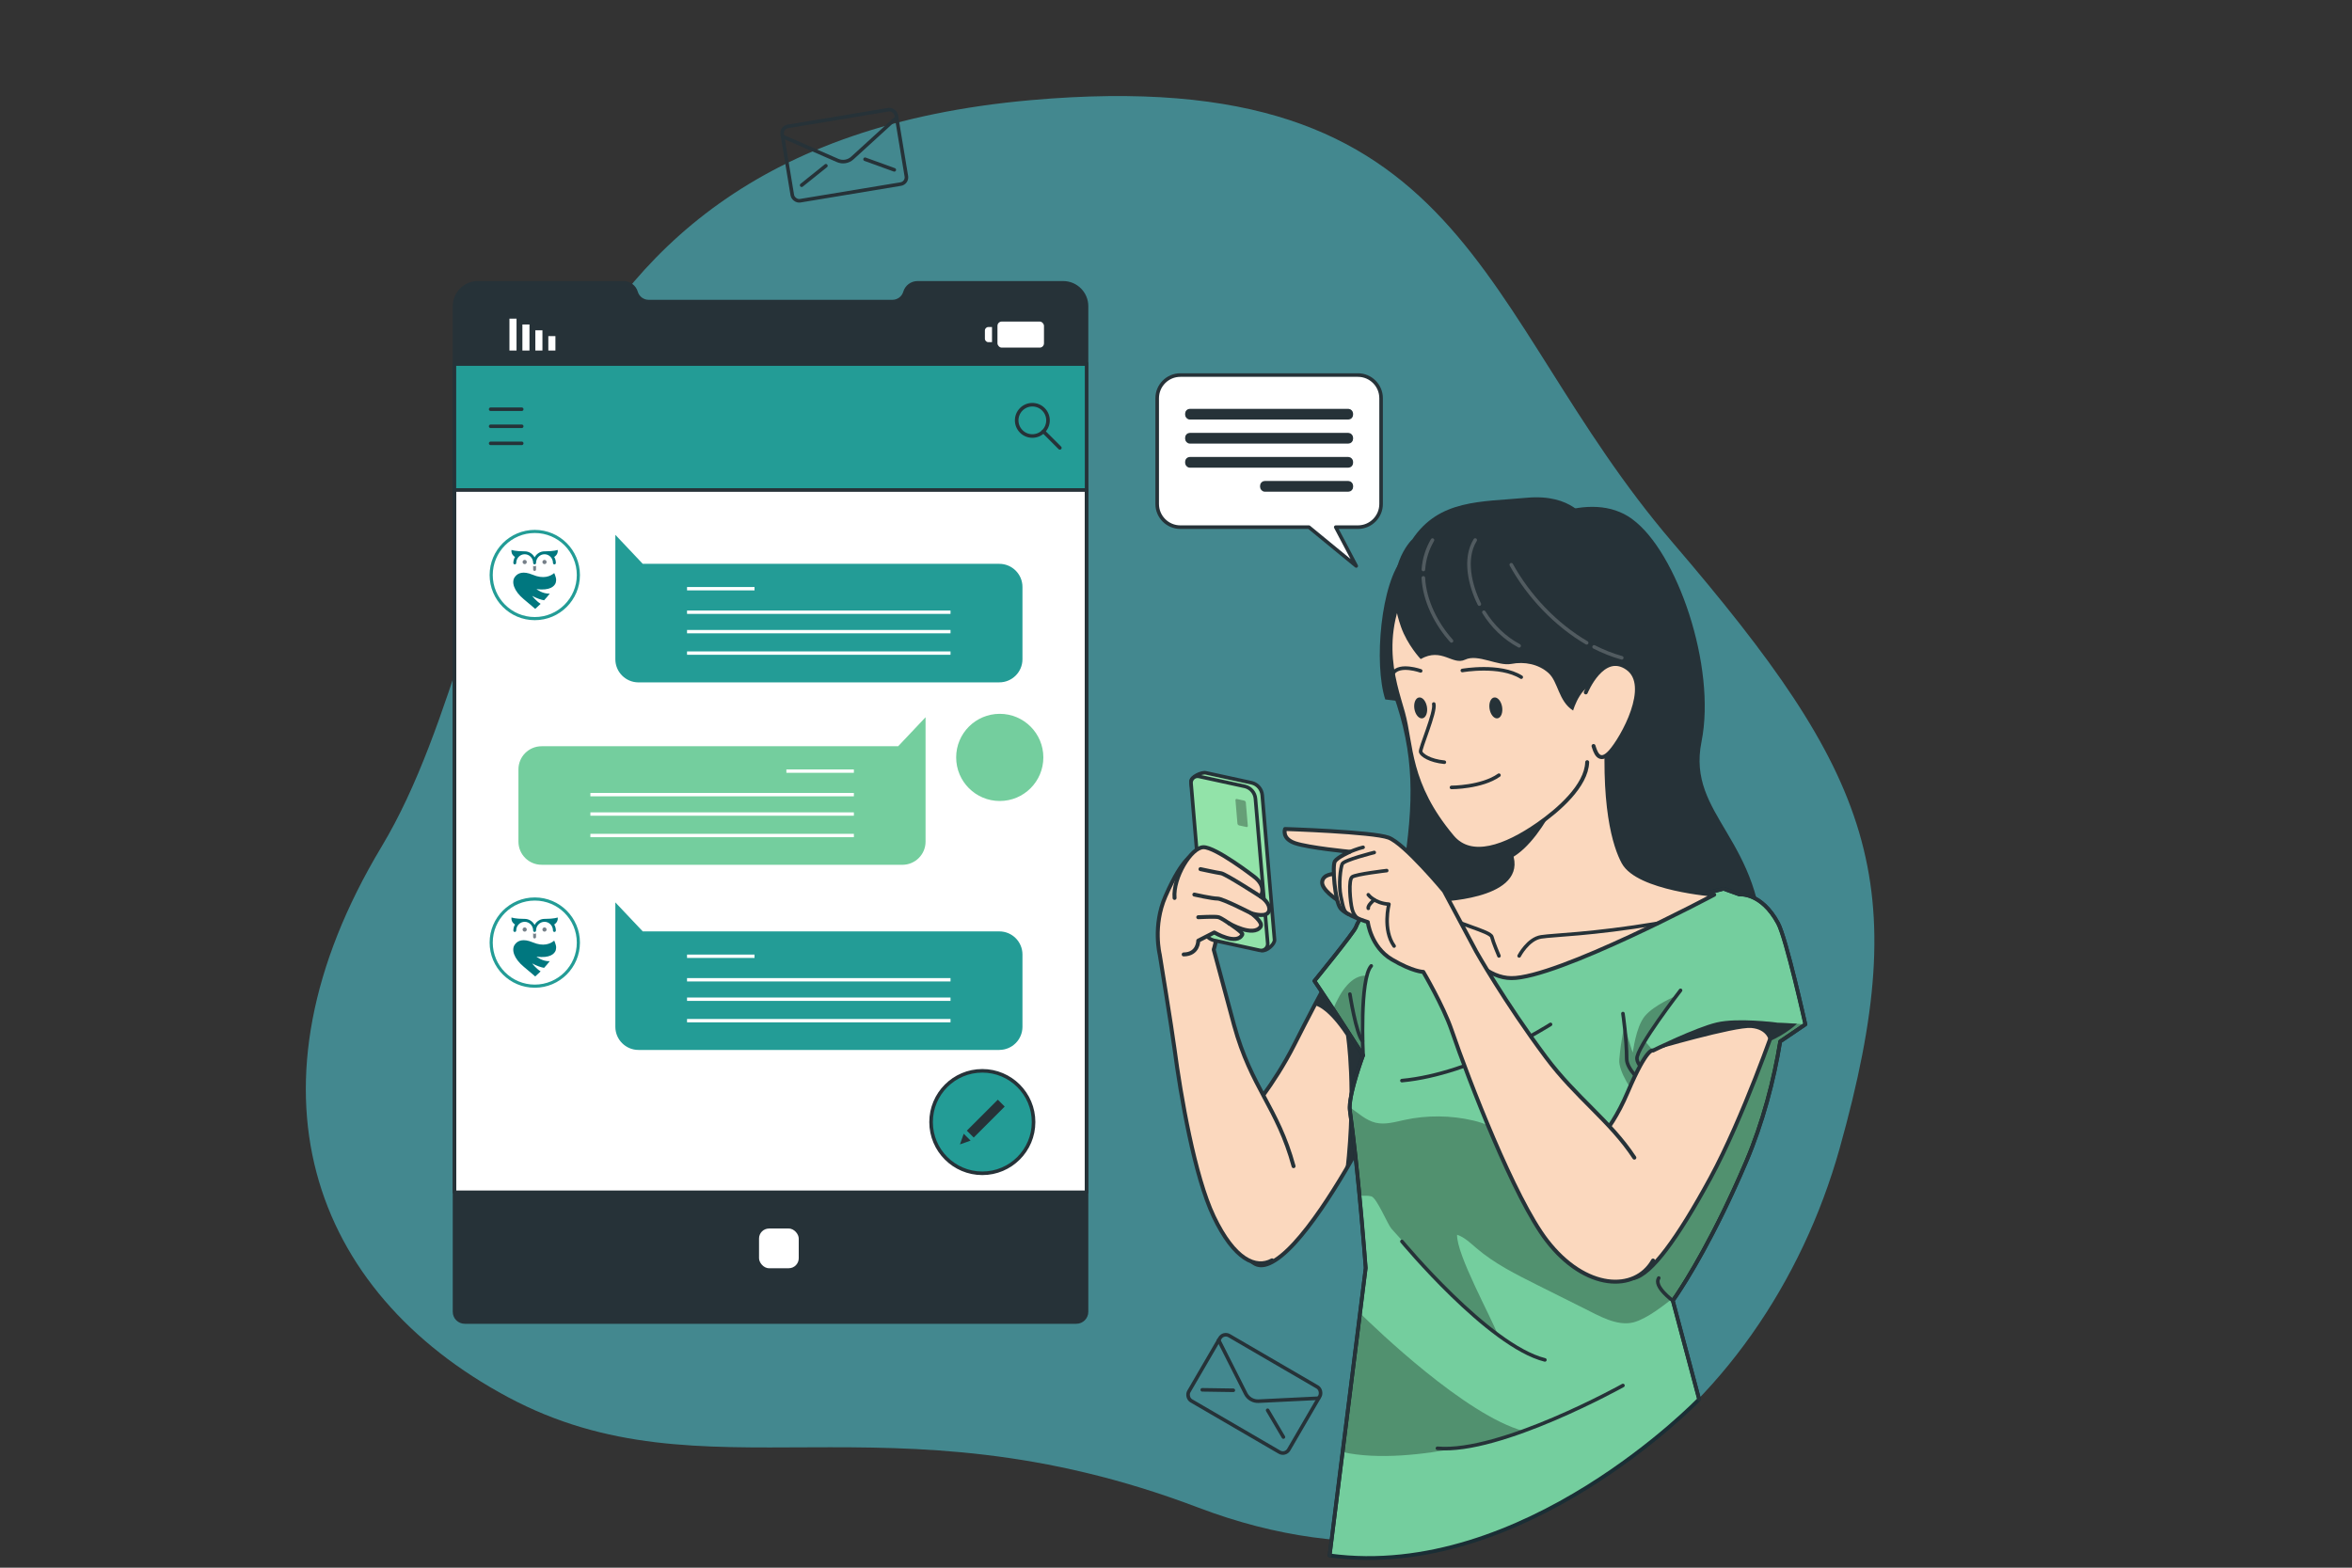 <?xml version="1.0" encoding="UTF-8"?><svg id="Floor" xmlns="http://www.w3.org/2000/svg" xmlns:xlink="http://www.w3.org/1999/xlink" viewBox="0 0 750 500"><rect x="0" y="0" width="750" height="500" fill="#333333" stroke="none"/><defs><style>.cls-1{stroke:#239c96;}.cls-1,.cls-2,.cls-3,.cls-4,.cls-5,.cls-6,.cls-7,.cls-8,.cls-9{stroke-linecap:round;stroke-linejoin:round;}.cls-1,.cls-8,.cls-9,.cls-10,.cls-11{fill:none;}.cls-2{fill:#fbd8be;stroke-width:1.26px;}.cls-2,.cls-4,.cls-5,.cls-6,.cls-7,.cls-9,.cls-12{stroke:#263238;}.cls-3{stroke:#1a2e35;stroke-width:1.22px;}.cls-3,.cls-13{fill:#74ce9e;}.cls-4,.cls-5,.cls-6,.cls-7,.cls-8,.cls-9{stroke-width:1.14px;}.cls-4,.cls-14,.cls-12{fill:#239c96;}.cls-5,.cls-15{fill:#fff;}.cls-6,.cls-16{fill:#263238;}.cls-7,.cls-17{fill:#92e3a9;}.cls-18{stroke-width:1.07px;}.cls-18,.cls-8{stroke:#fff;}.cls-18,.cls-12{stroke-miterlimit:10;}.cls-19{fill:#00777f;}.cls-20{fill:#768089;}.cls-21{opacity:.3;}.cls-12{stroke-width:1.08px;}.cls-10{clip-path:url(#clippath);}.cls-22{fill:#4aadb7;opacity:.7;}.cls-11{opacity:.2;}</style><clipPath id="clippath"><path class="cls-7" d="m389.18,298.76l13.21,4.38c1.4.36,4.15-1.97,4.03-3.41l-3.92-46.16c-.16-1.86-1.48-3.42-3.29-3.89l-14.63-3.18c-1.4-.36-4.91,1.31-4.79,2.75l6.1,45.61c.16,1.86,1.48,3.42,3.29,3.89Z"/></clipPath></defs><path class="cls-22" d="m328.58,31.95c141.05-12.56,141.28,67.02,204.84,141.15,63.55,74.14,77.15,107.75,53.19,193.21-23.96,85.46-104.69,152.46-204.56,114.5-99.87-37.96-157.08-1.51-220.08-35.21-62.99-33.71-86.39-98.83-40.28-175.59,46.11-76.75,32.97-222.57,206.89-238.06Z"/><rect class="cls-9" x="250.79" y="37.5" width="36.86" height="24.04" rx="2.16" ry="2.16" transform="translate(-4.47 44.67) rotate(-9.41)"/><path class="cls-9" d="m249.55,43.51l17.55,7.67c1.58.69,3.41.39,4.69-.78l14.14-12.91"/><path class="cls-9" d="m255.63,59.07c2.58-2.07,5.16-4.13,7.73-6.2"/><path class="cls-9" d="m285.17,54.17c-3.11-1.13-6.21-2.25-9.32-3.38"/><rect class="cls-9" x="381.5" y="432.56" width="36.86" height="24.04" rx="2.16" ry="2.16" transform="translate(277.96 -140.84) rotate(30.2)"/><path class="cls-9" d="m388.6,427.41l8.63,17.09c.78,1.54,2.38,2.47,4.1,2.39l19.12-.94"/><path class="cls-9" d="m383.37,443.27c3.3.05,6.61.1,9.91.15"/><path class="cls-9" d="m409.25,458.33c-1.68-2.85-3.35-5.7-5.03-8.54"/><path class="cls-6" d="m144.94,97.65v320.73c0,1.81,1.47,3.26,3.25,3.26h195.02c1.8,0,3.26-1.46,3.26-3.26V97.65c0-4.09-3.34-7.44-7.44-7.44h-46.45c-1.84,0-3.48,1.22-4,2.99-.26.89-.8,1.64-1.5,2.16s-1.58.83-2.5.83h-77.75c-1.85,0-3.48-1.22-4-2.99-.26-.89-.8-1.64-1.51-2.16-.71-.52-1.58-.83-2.5-.83h-46.44c-4.09,0-7.44,3.34-7.44,7.44Z"/><rect class="cls-12" x="144.94" y="116.15" width="201.54" height="40.14" transform="translate(491.41 272.44) rotate(180)"/><rect class="cls-5" x="144.94" y="156.29" width="201.54" height="223.96" transform="translate(491.41 536.55) rotate(180)"/><rect class="cls-5" x="241.47" y="391.27" width="13.8" height="13.8" rx="3.75" ry="3.75" transform="translate(496.74 796.33) rotate(180)"/><line class="cls-9" x1="166.36" y1="130.52" x2="156.46" y2="130.52"/><line class="cls-9" x1="166.36" y1="135.96" x2="156.46" y2="135.96"/><line class="cls-9" x1="166.36" y1="141.4" x2="156.46" y2="141.4"/><rect class="cls-15" x="174.85" y="107.2" width="2.26" height="4.6" transform="translate(351.96 219) rotate(180)"/><rect class="cls-15" x="170.72" y="105.34" width="2.26" height="6.45" transform="translate(343.69 217.14) rotate(180)"/><rect class="cls-15" x="166.58" y="103.48" width="2.26" height="8.31" transform="translate(335.42 215.28) rotate(180)"/><rect class="cls-15" x="162.44" y="101.62" width="2.26" height="10.17" transform="translate(327.15 213.42) rotate(180)"/><rect class="cls-15" x="318.07" y="102.55" width="14.83" height="8.31" rx="1.36" ry="1.36" transform="translate(650.97 213.42) rotate(180)"/><path class="cls-15" d="m314.06,104.29h1.16c.61,0,1.11.5,1.11,1.11v2.61c0,.61-.5,1.11-1.11,1.11h-1.16v-4.84h0Z" transform="translate(630.39 213.42) rotate(180)"/><path class="cls-9" d="m332.72,130.54c1.95,1.95,1.95,5.11,0,7.06-1.95,1.95-5.11,1.95-7.06,0-1.95-1.95-1.95-5.11,0-7.06,1.95-1.95,5.11-1.95,7.06,0Z"/><line class="cls-9" x1="332.72" y1="137.61" x2="337.96" y2="142.84"/><circle class="cls-4" cx="313.24" cy="357.87" r="16.34"/><rect class="cls-16" x="312.78" y="349.79" width="3.1" height="13.97" transform="translate(344.35 -117.77) rotate(45)"/><polygon class="cls-16" points="307.31 361.6 306.1 365 309.5 363.79 307.31 361.6"/><path class="cls-5" d="m376.39,119.62h56.62c4.08,0,7.39,3.31,7.39,7.39v33.73c0,4.08-3.31,7.39-7.39,7.39h-7.07l6.53,12.38-15.08-12.38h-41c-4.08,0-7.39-3.31-7.39-7.39v-33.73c0-4.08,3.31-7.39,7.39-7.39Z"/><rect class="cls-6" x="378.49" y="130.97" width="52.42" height="2.28" rx=".94" ry=".94" transform="translate(809.39 264.21) rotate(180)"/><rect class="cls-6" x="378.49" y="138.64" width="52.42" height="2.28" rx=".94" ry=".94" transform="translate(809.39 279.55) rotate(180)"/><rect class="cls-6" x="378.49" y="146.3" width="52.42" height="2.28" rx=".94" ry=".94" transform="translate(809.39 294.89) rotate(-180)"/><rect class="cls-6" x="402.37" y="153.97" width="28.53" height="2.28" rx=".94" ry=".94" transform="translate(833.28 310.22) rotate(-180)"/><path class="cls-2" d="m447.04,339.2s-.01.02-.02.07c-.55,1.16-8.41,17.96-18,34.09-2.51,4.24-5.14,8.43-7.79,12.28-5.77,8.39-11.61,15.18-16.47,17.3-15.91,6.93-6.87-47.34-6.87-47.34,0,0,8.22-9.31,14.89-22.52,1.9-3.75,4.11-8.11,6.41-12.47,1.77-3.35,3.59-6.71,5.38-9.81,4.04-7.05,7.8-12.74,10.09-13.85,2.5-1.23,5.96,11.45,8.57,23.24,2.19,9.81,3.81,19.01,3.81,19.01Z"/><path class="cls-16" d="m447.04,339.2s-.01.02-.02.07c-.55,1.16-8.41,17.96-18,34.09,2.89-25.82.18-43.1.18-43.1-6.15-9.3-10.01-9.65-10.01-9.65,1.77-3.35,3.59-6.71,5.38-9.81l8.14-7.61,10.52,17c2.19,9.81,3.81,19.01,3.81,19.01Z"/><path class="cls-16" d="m520.42,165.53c14.37,10.4,26.94,47.16,22.15,71.04-4.8,23.88,19.88,30.75,19.79,68.39-.03,10.51-32.54,53.22-70.33,30.42-37.79-22.79-48.28-34-44.69-56.89,3.6-22.89,3.75-37.88-3.07-57.08-6.82-19.19,50.07-74.78,76.15-55.9Z"/><path class="cls-3" d="m575.7,326.72l-8.03,5.45c-1.99,12.36-5.58,25.97-10.86,38.38-10.11,23.73-19.06,37.88-22.19,42.55,0,0,0,.01-.01.02-.77,1.14-1.19,1.71-1.19,1.71l8.39,31.46s-55.99,58.21-117.82,49.81l4.13-32.97,5.56-44.3,1.81-14.41s-.76-10.34-1.98-23.06c-.83-8.77-1.88-18.67-3.06-27.11-.05-.34-.07-.72-.06-1.15.09-5.32,4.26-16.51,4.26-16.51-3.53-5.58-6.87-10.72-9.54-14.78-3.59-5.45-5.97-8.95-5.97-8.95,0,0,12.54-15.37,13.21-17.13,3.96-10.36,17.78-8.43,17.78-8.43,0,0,1.19-1.35,3.73-2,6.57-1.65,25.26,11.45,35.46,11.55,10.19.1,60.28-13.38,60.28-13.38l5.09,1.83s6.9-.82,12.29,9.17c2.59,4.79,8.7,32.25,8.7,32.25Z"/><path class="cls-21" d="m485.8,456.4s-34.8,11.75-57.68,6.73l5.56-44.3c4.96,4.88,33.7,32.58,52.12,37.57Z"/><path class="cls-21" d="m434.66,336.59c-3.53-5.58-6.87-10.72-9.54-14.78,2.37-5.7,5.88-10.95,10.75-10.64,0,0-3.4,15.1-1.21,25.43Z"/><path class="cls-21" d="m547.51,326.72c-6.24,2.07-20.39,8.34-20.39,8.34l-2.61-3.04,10.06-14.42s-7.08,2.88-10.06,6.47c-2.98,3.6-3.76,11.65-3.88,11.62-.11-.03-2.61-8.46-2.61-8.46,0,0-1.1,4.05-1.66,10.68-.32,3.8,3.86,10.01,7.48,14.61l-6.32,33.65c-8.04-4.89-16.08-9.78-24.12-14.66-3.79-2.3-7.56-4.59-11.34-6.89-.93-.57-2.02-1.07-2.88-1.75-1.32-1.07-2.18-2.46-3.72-3.38-1.72-1.03-3.67-1.64-5.62-2.1-7.19-1.69-14.76-1.77-21.98-.2-3.05.66-6.17,1.6-9.2.89-3.12-.74-5.62-3.14-8.28-4.96-.01.43.01.81.06,1.15,1.18,8.44,2.23,18.34,3.06,27.11.43,0,.86-.01,1.3-.01.84-.01,1.69-.01,2.5.2,1.74.48,5.2,8.96,6.39,10.3,8.72,9.73,23.31,26.19,33.91,33.83-2.12-5.69-13.18-25.59-12.97-31.89,2.38.8,4.23,2.63,6.14,4.25,5.75,4.94,12.62,8.37,19.4,11.76,4.99,2.5,10,4.99,14.99,7.49,4.53,2.26,10.54,5.83,15.77,4.43,4.29-1.15,9.69-5.45,13.11-8.16.19-.15.39-.31.57-.45.01-.01.01-.02.01-.02,3.13-4.67,12.08-18.82,22.19-42.55,5.28-12.41,8.87-26.02,10.86-38.38l8.03-5.45s-21.95-2.07-28.19,0Z"/><path class="cls-9" d="m424,496.11l11.49-91.68s-2.16-29.48-5.04-50.18c-.65-4.64,4.21-17.66,4.21-17.66-8.27-13.08-15.51-23.73-15.51-23.73,0,0,12.54-15.38,13.21-17.13,3.96-10.36,17.79-8.43,17.79-8.43,0,0,1.19-1.36,3.72-2,6.58-1.66,25.26,11.45,35.46,11.55s60.28-13.39,60.28-13.39l5.1,1.84s6.9-.82,12.3,9.16c2.59,4.79,8.7,32.25,8.7,32.25l-8.03,5.44c-2,12.37-5.59,25.98-10.87,38.38-12.6,29.59-23.39,44.29-23.39,44.29l8.4,31.46"/><path class="cls-9" d="m535.89,315.86s-14.25,18.4-13.9,21.87c.35,3.46,6.95,6.92,6.95,6.92"/><path class="cls-9" d="m517.52,323.27s1.2,8.14,1.2,14.46,17.17,16.82,17.17,16.82"/><path class="cls-9" d="m434.66,336.59s-1.19-24.33,2.6-28.53"/><path class="cls-9" d="m430.45,317.06s1.97,12.6,4.03,15"/><path class="cls-9" d="m494.43,326.72s-24.59,15.83-47.39,17.93"/><path class="cls-9" d="m447.04,395.94s27.59,33.29,45.59,37.79"/><path class="cls-9" d="m533.42,414.83s-6.26-4.53-4.48-7.22"/><path class="cls-9" d="m517.52,441.89s-39.14,21.83-59.16,20.03"/><path class="cls-2" d="m412.49,371.94c-5.1-18.76-13.46-24.88-18.97-44.97-1.63-5.95-6.49-24.09-6.49-24.09,0,0,6.19-19.32-6.19-30.34,0,0-3.4,0-9.23,13.39-4.07,9.34-1.8,18.48-1.8,18.48,0,0,3.85,23.57,4.69,29.91,2.02,15.27,6.42,40.85,12.53,53.68,6.53,13.72,13.43,16.79,18.59,13.97"/><path class="cls-17" d="m389.18,298.76l13.21,4.38c1.4.36,4.15-1.97,4.03-3.41l-3.92-46.16c-.16-1.86-1.48-3.42-3.29-3.89l-14.63-3.18c-1.4-.36-4.91,1.31-4.79,2.75l6.1,45.61c.16,1.86,1.48,3.42,3.29,3.89Z"/><g class="cls-10"><path class="cls-21" d="m389.18,298.76l13.21,4.38c1.4.36,4.15-1.97,4.03-3.41l-3.92-46.16c-.16-1.86-1.48-3.42-3.29-3.89l-14.63-3.18c-1.4-.36-4.91,1.31-4.79,2.75l6.1,45.61c.16,1.86,1.48,3.42,3.29,3.89Z"/></g><path class="cls-9" d="m389.18,298.76l13.21,4.38c1.4.36,4.15-1.97,4.03-3.41l-3.92-46.16c-.16-1.86-1.48-3.42-3.29-3.89l-14.63-3.18c-1.4-.36-4.91,1.31-4.79,2.75l6.1,45.61c.16,1.86,1.48,3.42,3.29,3.89Z"/><path class="cls-7" d="m387.01,299.9l14.63,3.18c1.4.36,2.73-.77,2.61-2.2l-3.92-46.16c-.16-1.86-1.48-3.42-3.29-3.89l-14.63-3.18c-1.4-.36-2.73.77-2.61,2.2l3.92,46.16c.16,1.86,1.48,3.42,3.29,3.89Z"/><path class="cls-21" d="m395.12,263.26l2.36.51c.23.06.44-.12.42-.36l-.63-7.44c-.03-.3-.24-.55-.53-.63l-2.36-.51c-.23-.06-.44.12-.42.36l.63,7.44c.03.3.24.55.53.63Z"/><path class="cls-2" d="m374.54,286.39c-.57-6.47,5.32-16.18,9.24-16.18s15.85,9.19,15.85,9.19c4.62,3.35,2.33,6.53,2.33,6.53,2.72,1.8,3.46,4.22,2.22,5.35-1.39,1.26-5.19,0-5.19,0,0,0,3.96,2.89,2.97,4.31-2.33,3.36-10-1.07-10-1.07,0,0,4.45,2.94,4.2,3.49-1.68,3.67-8.95-.61-8.95-.61l-5.11,2.62s.06,4.33-4.65,4.39"/><path class="cls-2" d="m401.96,285.93s-11.17-7.22-12.58-7.41c-1.41-.2-6.58-1.32-6.58-1.32"/><path class="cls-2" d="m398.99,291.28s-9.07-4.68-10.73-4.68c-1.74,0-7.41-1.28-7.41-1.28"/><path class="cls-2" d="m391.96,294.52s-2.41-1.67-3.36-1.98-6.5,0-6.5,0"/><path class="cls-2" d="m505.67,367.15s7.05-3.96,13.35-18.78c6.3-14.81,8.1-13.31,8.1-13.31,0,0,13.8-6.77,20.39-8.33,6.6-1.56,18.59,0,18.59,0,0,0-10.2,29.68-20.69,49-10.5,19.31-18.86,30.72-24.44,31.89-5.58,1.17-15.3-40.47-15.3-40.47Z"/><path class="cls-2" d="m546.61,285.37s-50.19,26.74-64.7,26.59c-14.51-.15-23.55-24.98-23.55-24.98,0,0,26.83-.6,23.72-13.42-.05-.22-.1-.45-.17-.68-1.28-4.48-6.21-12.33-8.04-15.15-.43-.67-.69-1.06-.69-1.06l39.72-29.66c-2.3,29.99,2.11,43.13,4.81,48.06,4.63,8.45,28.91,10.29,28.91,10.29Z"/><path class="cls-16" d="m501.63,243.82s-8.28,23.45-19.55,29.74c-.05-.22-.1-.45-.17-.68-1.28-4.48-6.21-12.33-8.04-15.15l27.76-13.91Z"/><path class="cls-9" d="m484.42,304.88s2.81-5.43,7.01-6.07c4.2-.65,15.75-.75,37.12-4.3"/><path class="cls-9" d="m477.98,304.88s-1.81-4.23-2.27-6.07c-.47-1.85-11.64-4.16-15.35-7.2"/><path class="cls-16" d="m447.6,177.65c-7.35,8.02-9.55,34.18-5.87,45.43,0,0,18.43,2.64,22.7-.67,4.27-3.32-16.83-44.75-16.83-44.75Z"/><path class="cls-2" d="m516.92,230.5c1.77-7.84,11.18-45.82-10.97-62.63-22.14-16.81-49.15,5.61-52.93,10.9-15.27,21.33-8.5,38.29-5.65,48.51,2.86,10.22,1.43,22.61,15.72,39.63,6,7.15,16.81,3.35,27.44-4.06,6.38-4.44,15.36-12.24,15.59-19.76"/><path class="cls-9" d="m466.31,213.85s11.99-2.14,18.78,2.12"/><path class="cls-16" d="m478.99,225.45c.3,1.84-.35,3.48-1.45,3.66-1.1.18-2.24-1.16-2.55-3-.3-1.84.34-3.48,1.45-3.66,1.1-.18,2.24,1.16,2.55,3Z"/><path class="cls-16" d="m455.02,225.45c.3,1.84-.35,3.48-1.45,3.66-1.1.18-2.24-1.16-2.55-3-.3-1.84.35-3.48,1.45-3.66,1.1-.18,2.24,1.16,2.55,3Z"/><path class="cls-9" d="m453.02,213.97s-6.62-2.37-8.76.67"/><path class="cls-9" d="m457.2,224.54c.67,2.59-4.53,14.28-4.18,15.3s2.94,2.81,7.55,3.26"/><path class="cls-9" d="m462.85,251.14s9.6,0,15.13-3.9"/><path class="cls-16" d="m450.34,172.02s-10.12,9.4-3.6,27.89c2.06,5.85,6.28,10.29,6.28,10.29,6.77-3.81,10.14,2.13,14.19.19,4.05-1.94,10.5,2.18,14.7,1.36s8.7.07,11.85,2.89,3.15,8.99,7.87,11.98c0,0,2.75-9.66,8.55-8.26,5.79,1.4.67,18.22.67,18.22,0,0,10.8-11.7,13.05-31.04,2.25-19.34-5.37-36.21-18.22-39.81,0,0-4.27-8.32-18.89-6.97-14.62,1.35-27.87.48-36.44,13.27Z"/><path class="cls-2" d="m505.67,220.83s5.4-13.23,13.27-7.74c7.87,5.49-1.57,22.36-5.4,26.64-3.82,4.27-4.95-.45-5.4-1.8"/><g class="cls-11"><path class="cls-8" d="m453.89,181.64c.22-3.31,1.23-6.53,2.9-9.39"/><path class="cls-8" d="m462.85,204.41c-4.87-5.44-8.58-12.75-8.98-20.1"/><path class="cls-8" d="m473.18,195.27c2.75,4.46,6.61,8.23,11.24,10.71"/><path class="cls-8" d="m470.41,172.24c-3.73,5.99-1.58,14.59,1.32,20.43"/><path class="cls-8" d="m508.32,206.32c2.82,1.45,5.77,2.63,8.83,3.48"/><path class="cls-8" d="m481.91,180.12c5.55,10.03,14.15,19.12,24.04,24.9"/></g><path class="cls-2" d="m425.33,278.76s-3.42,0-3.72,2.49c-.3,2.49,4.78,5.74,4.78,5.74"/><path class="cls-2" d="m521.16,369.22c-7.69-11.72-18.54-19.06-28.23-32.06-13.23-17.76-22.19-33.67-22.19-33.67l-10.29-19.3s-12.6-15.19-17.69-17.04c-5.1-1.85-32.99-2.75-32.99-2.75,0,0-1.15,3.02,3.17,4.51s17.51,2.76,17.51,2.76c0,0-3.89,1.68-4.79,3.05-.9,1.37,0,12.68,1.8,14.97,1.8,2.29,8.7,4.39,8.7,4.39,0,0,.91,7.93,7.65,11.91,6.74,3.98,10.04,3.98,10.04,3.98,0,0,6.35,10.78,9,18.48,5.64,16.42,20.03,53.72,30.38,67.18,12.26,15.94,28.15,16.53,33.89,6.4"/><path class="cls-9" d="m442.19,277.67s-9.78,1.12-11.02,2.02-.65,7.88,0,10.33,2.13,3.06,2.13,3.06"/><path class="cls-9" d="m438.21,271.89s-9.63,2.4-10.19,3.64-1.24,6.56-.45,10.37c.79,3.8,1.01,4.99,2.49,5.71"/><path class="cls-9" d="m430.45,271.67s2.63-1.09,4.21-1.43"/><path class="cls-9" d="m436.32,285.37s1.94,2.71,6.58,3.01c0,0-2.1,8.1,1.65,13.35"/><path class="cls-9" d="m438.21,286.99s-2.18,1.76-1.89,2.71"/><path class="cls-16" d="m527.12,335.06s19.37-8.46,22.13-9.03c2.76-.57,23.75.47,23.75.47,0,0-2.98,3.06-8.84,5.66,0,0-.46-3.85-5.71-4.3-5.25-.45-31.34,7.2-31.34,7.2Z"/><path class="cls-20" d="m170.01,180.43v1.21c.01.25.21.45.46.45,0,0,0,0,0,0,0,0,0,0,0,0,.25,0,.45-.2.46-.45v-1.21c-.11.12-.28.19-.46.19s-.35-.07-.47-.19"/><path class="cls-19" d="m177.41,177.02c.62-.82.43-1.54.42-1.57l-.02-.07-.06.03s-1.03.43-4.03.43c-.01,0-.07,0-.09,0-1.32,0-2.52.74-3.16,1.93-.64-1.19-1.84-1.93-3.16-1.93-.02,0-.07,0-.08,0-3,0-4.03-.43-4.04-.43l-.06-.03-.02.07s-.2.75.42,1.57c.23.31.53.52.69.61-.35.59-.53,1.25-.53,1.92,0,.25.21.46.46.46s.46-.21.46-.46c0-1.53,1.21-2.78,2.7-2.78s2.7,1.25,2.7,2.78c0,.25.21.46.46.46s.46-.21.46-.46c0-1.53,1.21-2.78,2.7-2.78s2.7,1.25,2.7,2.78c0,.25.21.46.46.46s.46-.21.46-.46c0-.67-.18-1.33-.53-1.92.16-.09.46-.3.69-.61"/><path class="cls-19" d="m177.18,185.96c.17-.6.22-1.17.08-1.67-.15-.53-.29-1.04-.53-1.52-1.23,1.04-3.44,2-6.9.53-2.98-1.24-4.7-.57-5.61.66-1.27,1.63-.36,4.53,2.81,7.16,2.29,1.9,3.63,3.08,3.63,3.08,0,0,.74-.64,1.73-1.61-1.53-.97-2.69-2.54-2.69-2.54,1.51.81,2.77,1.22,3.79,1.41.61-.65,1.24-1.38,1.81-2.13-2.29.13-4.23-1.43-4.23-1.43,4.4.54,5.71-.97,6.11-1.94"/><path class="cls-20" d="m167.31,179.92c-.37,0-.67-.3-.67-.67s.3-.67.67-.67.67.3.67.67-.3.67-.67.67"/><path class="cls-20" d="m173.63,179.92c-.37,0-.67-.3-.67-.67s.3-.67.67-.67.67.3.67.67-.3.67-.67.67"/><circle class="cls-1" cx="170.53" cy="183.4" r="13.9"/><path class="cls-14" d="m318.65,217.64h-115.05c-4.08,0-7.38-3.31-7.38-7.38v-39.68l8.74,9.25h113.7c4.08,0,7.38,3.31,7.38,7.38v23.04c0,4.08-3.31,7.38-7.38,7.38Z"/><line class="cls-18" x1="219.08" y1="187.76" x2="240.6" y2="187.76"/><line class="cls-18" x1="219.08" y1="195.26" x2="303.1" y2="195.26"/><line class="cls-18" x1="219.08" y1="201.46" x2="303.1" y2="201.46"/><line class="cls-18" x1="219.08" y1="208.3" x2="303.1" y2="208.3"/><path class="cls-20" d="m170.01,297.65v1.21c.01.25.21.45.46.45,0,0,0,0,0,0,0,0,0,0,0,0,.25,0,.45-.2.46-.45v-1.21c-.11.12-.28.19-.46.19s-.35-.07-.47-.19"/><path class="cls-19" d="m177.41,294.25c.62-.82.43-1.54.42-1.57l-.02-.07-.06.03s-1.03.43-4.03.43c-.01,0-.07,0-.09,0-1.32,0-2.52.74-3.16,1.93-.64-1.19-1.84-1.93-3.16-1.93-.02,0-.07,0-.08,0-3,0-4.03-.43-4.04-.43l-.06-.03-.02.07s-.2.75.42,1.57c.23.31.53.52.69.61-.35.59-.53,1.25-.53,1.92,0,.25.21.46.46.46s.46-.21.46-.46c0-1.53,1.21-2.78,2.7-2.78s2.7,1.25,2.7,2.78c0,.25.21.46.46.46s.46-.21.46-.46c0-1.53,1.21-2.78,2.7-2.78s2.7,1.25,2.7,2.78c0,.25.21.46.46.46s.46-.21.46-.46c0-.67-.18-1.33-.53-1.92.16-.09.46-.3.69-.61"/><path class="cls-19" d="m177.18,303.19c.17-.6.22-1.17.08-1.67-.15-.53-.29-1.04-.53-1.52-1.23,1.04-3.44,2-6.9.53-2.98-1.24-4.7-.57-5.61.66-1.27,1.63-.36,4.53,2.81,7.16,2.29,1.9,3.63,3.08,3.63,3.08,0,0,.74-.64,1.73-1.61-1.53-.97-2.69-2.54-2.69-2.54,1.51.81,2.77,1.22,3.79,1.41.61-.65,1.24-1.38,1.81-2.13-2.29.13-4.23-1.43-4.23-1.43,4.4.54,5.71-.97,6.11-1.94"/><path class="cls-20" d="m167.31,297.14c-.37,0-.67-.3-.67-.67s.3-.67.67-.67.67.3.67.67-.3.67-.67.67"/><path class="cls-20" d="m173.63,297.14c-.37,0-.67-.3-.67-.67s.3-.67.67-.67.67.3.67.67-.3.67-.67.67"/><circle class="cls-1" cx="170.53" cy="300.63" r="13.9"/><path class="cls-14" d="m318.65,334.87h-115.05c-4.08,0-7.38-3.31-7.38-7.38v-39.68l8.74,9.25h113.7c4.08,0,7.38,3.31,7.38,7.38v23.04c0,4.08-3.31,7.38-7.38,7.38Z"/><line class="cls-18" x1="219.08" y1="304.99" x2="240.6" y2="304.99"/><line class="cls-18" x1="219.08" y1="312.49" x2="303.1" y2="312.49"/><line class="cls-18" x1="219.08" y1="318.69" x2="303.1" y2="318.69"/><line class="cls-18" x1="219.08" y1="325.53" x2="303.1" y2="325.53"/><circle class="cls-13" cx="318.8" cy="241.57" r="13.9"/><path class="cls-13" d="m172.71,275.82h115.05c4.08,0,7.38-3.31,7.38-7.38v-17.89s0-5.15,0-5.15v-16.64s-8.74,9.25-8.74,9.25h-113.7c-4.08,0-7.38,3.31-7.38,7.38v23.04c0,4.08,3.31,7.38,7.38,7.38Z"/><line class="cls-18" x1="272.28" y1="245.94" x2="250.76" y2="245.94"/><line class="cls-18" x1="272.28" y1="253.44" x2="188.26" y2="253.44"/><line class="cls-18" x1="272.28" y1="259.63" x2="188.26" y2="259.63"/><line class="cls-18" x1="272.28" y1="266.48" x2="188.26" y2="266.48"/></svg>
